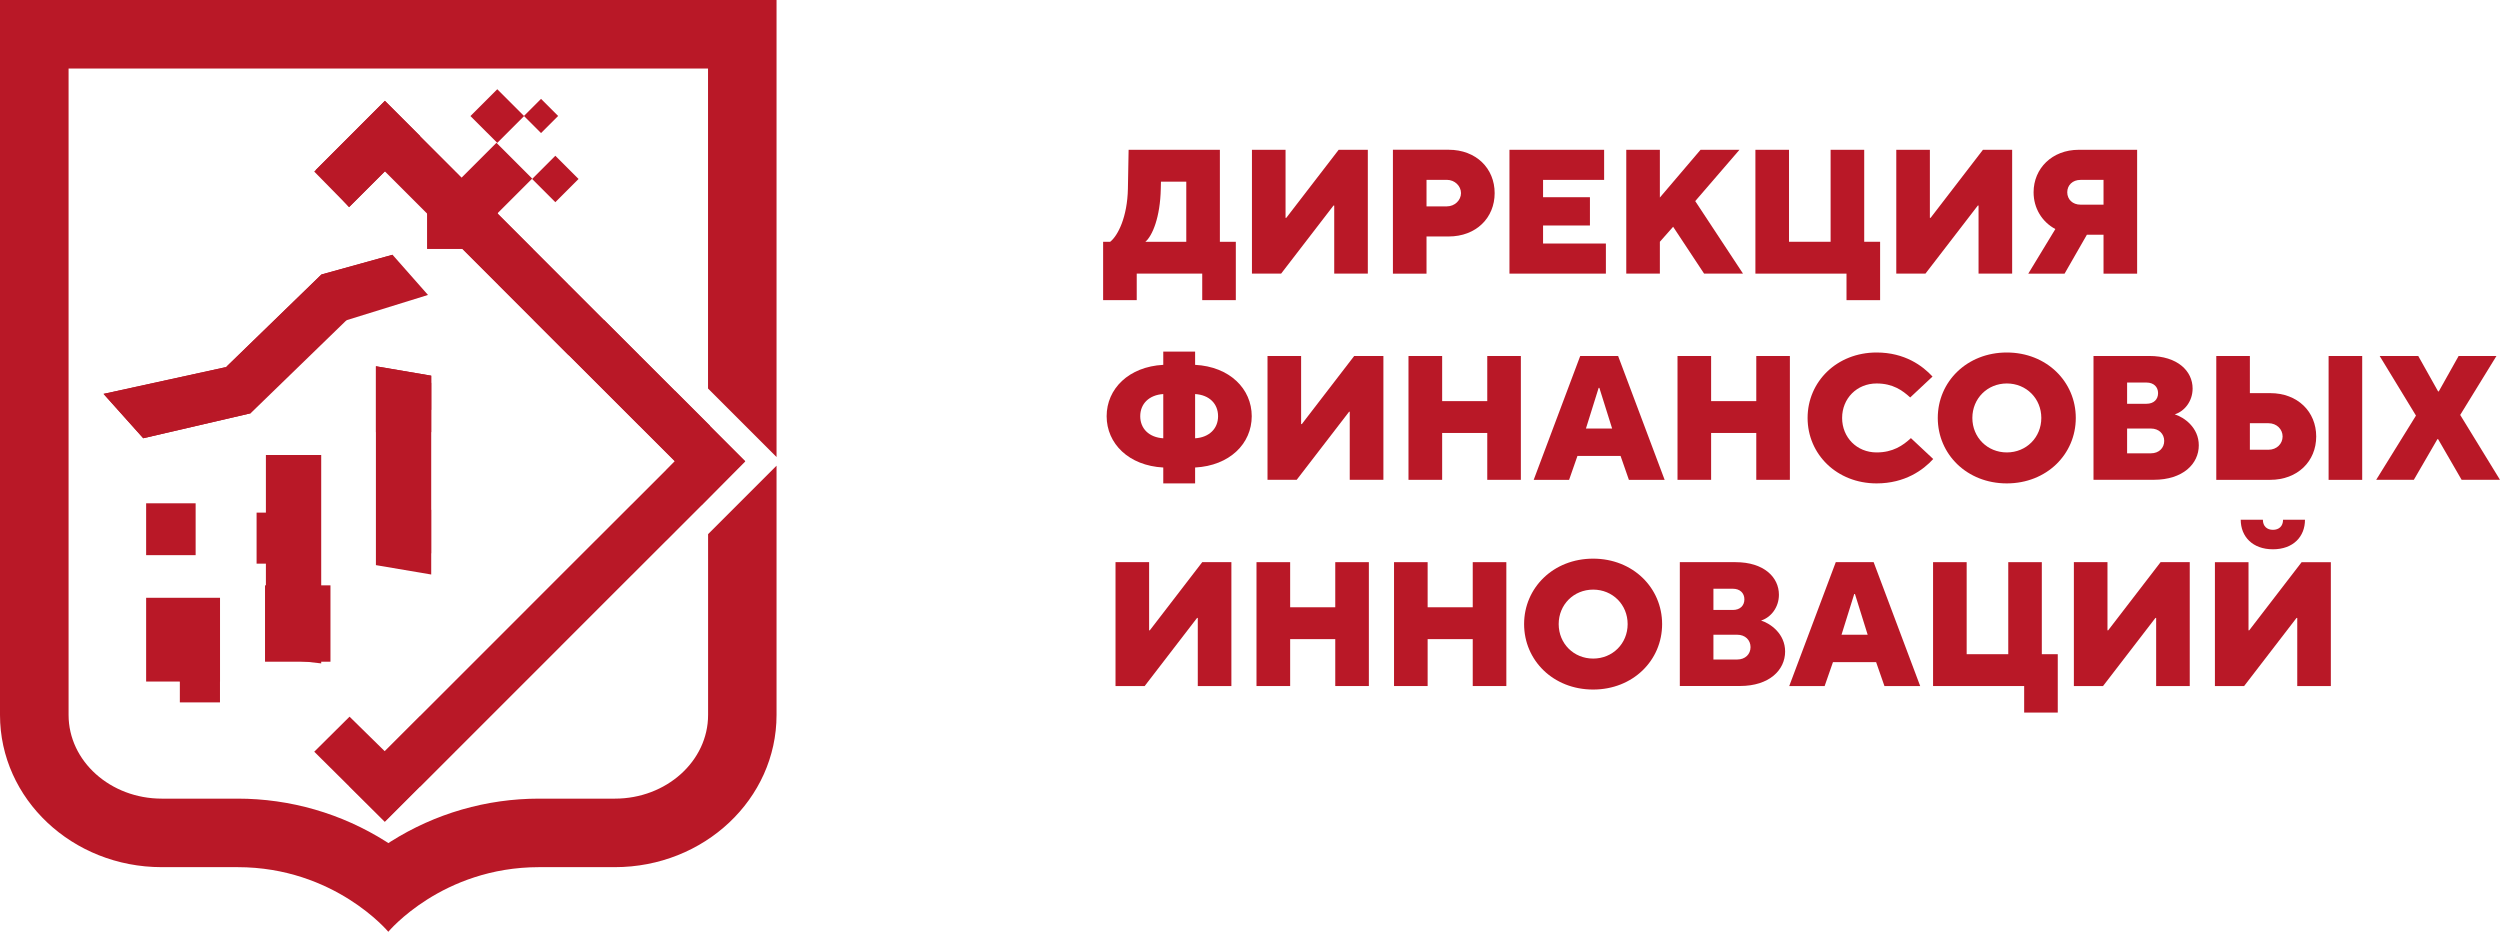 <?xml version="1.0" encoding="UTF-8"?> <svg xmlns="http://www.w3.org/2000/svg" width="209" height="78" viewBox="0 0 209 78" fill="none"><path d="M59.196 44.66V59.773C59.196 63.632 55.704 66.766 51.406 66.766H45.068C40.664 66.766 36.375 68.008 32.664 70.354C32.595 70.4 32.531 70.441 32.467 70.482C32.402 70.441 32.338 70.4 32.27 70.354C28.558 68.008 24.268 66.766 19.865 66.766H13.523C9.229 66.766 5.733 63.632 5.733 59.773V5.728H59.191V32.48L64.919 38.208V0H59.191H0V59.773C0 66.798 6.053 72.494 13.518 72.494H19.86C27.976 72.494 32.462 77.897 32.462 77.897C32.462 77.897 36.948 72.494 45.064 72.494H51.401C58.866 72.494 64.919 66.798 64.919 59.773V38.932L59.191 44.66H59.196Z" fill="#B91827"></path><path d="M36.05 31.408V48.029L31.426 47.245V30.62L36.05 31.408Z" fill="#B91827"></path><path d="M36.046 42.62H32.407V46.259H36.046V42.62Z" fill="#B91827"></path><path d="M36.05 31.408V36.128H31.426V30.62L36.05 31.408Z" fill="#B91827"></path><path d="M36.05 32.004H34.716V34.263H36.05V32.004Z" fill="#B91827"></path><path d="M26.853 38.038V55.46L22.229 54.938V38.038H26.853Z" fill="#B91827"></path><path d="M26.853 49.714H22.935V54.544H26.853V49.714Z" fill="#B91827"></path><path d="M27.627 48.935H22.156V55.319H27.627V48.935Z" fill="#B91827"></path><path d="M26.853 49.714H22.935V54.544H26.853V49.714Z" fill="#B91827"></path><path d="M25.405 42.855H21.451V47.121H25.405V42.855Z" fill="#B91827"></path><path d="M24.631 43.63H22.225V46.347H24.631V43.63Z" fill="#B91827"></path><path d="M18.39 55.421H15.035V58.72H18.39V55.421Z" fill="#B91827"></path><path d="M17.615 56.199H15.814V57.945H17.615V56.199Z" fill="#B91827"></path><path d="M18.394 49.975H12.217V56.977H18.394V49.975Z" fill="#B91827"></path><path d="M17.615 50.751H12.991V56.199H15.814V55.681H17.615V50.751Z" fill="#B91827"></path><path d="M18.39 54.91H15.035V56.977H18.39V54.91Z" fill="#B91827"></path><path d="M17.615 55.68H15.814V56.198H17.615V55.68Z" fill="#B91827"></path><path d="M16.355 42.076H12.217V46.411H16.355V42.076Z" fill="#B91827"></path><path d="M15.576 42.849H13.083L12.991 42.872V45.636H15.576V42.849Z" fill="#B91827"></path><path d="M33.649 9.906L62.307 38.569L32.173 68.699L26.271 62.843L29.222 59.914L32.173 62.811L56.419 38.569L32.173 14.324L29.181 17.316L26.399 14.214L32.173 8.431L33.649 9.906Z" fill="#B91827"></path><path d="M38.066 56.922L35.12 59.867L38.066 62.812L41.011 59.867L38.066 56.922Z" fill="#B91827"></path><path d="M41.004 53.983L38.059 56.929L41.005 59.874L43.95 56.928L41.004 53.983Z" fill="#B91827"></path><path d="M32.178 14.324L29.186 17.312L26.267 14.342L29.241 11.368L32.187 14.31L32.178 14.324Z" fill="#B91827"></path><path d="M41.609 17.867L38.663 20.812L41.618 23.768L44.564 20.822L41.609 17.867Z" fill="#B91827"></path><path d="M36.045 42.62V46.259H32.412V42.62V46.259H36.045V42.62Z" fill="#B91827"></path><path d="M18.898 30.689L26.876 22.944L32.815 21.299L35.78 24.658L28.966 26.771L20.947 34.552L11.974 36.637L8.656 32.929L18.898 30.689Z" fill="#B91827"></path><path d="M41.572 7.46L39.329 9.702L41.572 11.944L43.814 9.702L41.572 7.46Z" fill="#B91827"></path><path d="M46.426 13.022L44.485 14.963L46.426 16.904L48.367 14.963L46.426 13.022Z" fill="#B91827"></path><path d="M45.231 8.266L43.803 9.695L45.231 11.124L46.66 9.695L45.231 8.266Z" fill="#B91827"></path><path d="M32.181 8.432L29.235 11.377L32.191 14.333L35.136 11.387L32.181 8.432Z" fill="#B91827"></path><path d="M53.456 29.701L50.511 32.646L53.469 35.605L56.414 32.659L53.456 29.701Z" fill="#B91827"></path><path d="M32.153 62.783L29.211 65.726L32.166 68.681L35.108 65.739L32.153 62.783Z" fill="#B91827"></path><path d="M35.112 59.859L32.166 62.804L35.122 65.76L38.067 62.814L35.112 59.859Z" fill="#B91827"></path><path d="M43.954 51.035L41.009 53.981L43.955 56.926L46.9 53.98L43.954 51.035Z" fill="#B91827"></path><path d="M46.903 48.08L43.959 51.026L46.905 53.971L49.85 51.024L46.903 48.08Z" fill="#B91827"></path><path d="M49.845 45.139L46.898 48.083L49.843 51.03L52.789 48.085L49.845 45.139Z" fill="#B91827"></path><path d="M52.791 42.199L49.846 45.144L52.79 48.09L55.736 45.145L52.791 42.199Z" fill="#B91827"></path><path d="M55.721 39.277L52.776 42.223L55.722 45.167L58.666 42.222L55.721 39.277Z" fill="#B91827"></path><path d="M56.417 32.647L53.471 35.593L56.417 38.538L59.362 35.593L56.417 32.647Z" fill="#B91827"></path><path d="M50.496 26.742L47.551 29.687L50.506 32.642L53.451 29.697L50.496 26.742Z" fill="#B91827"></path><path d="M47.527 23.803L44.582 26.748L47.537 29.703L50.483 26.758L47.527 23.803Z" fill="#B91827"></path><path d="M44.563 20.836L41.621 23.779L44.576 26.734L47.518 23.791L44.563 20.836Z" fill="#B91827"></path><path d="M38.648 14.909L35.704 17.855L38.663 20.813L41.607 17.866L38.648 14.909Z" fill="#B91827"></path><path d="M41.604 14.911H35.702V20.813H41.604V14.911Z" fill="#B91827"></path><path d="M59.333 35.602L62.289 38.562L58.664 42.237L55.709 39.277L59.333 35.602Z" fill="#B91827"></path><path d="M41.502 11.939L38.51 14.929L41.5 17.921L44.492 14.931L41.502 11.939Z" fill="#B91827"></path><path d="M8.656 32.929L18.898 30.688L11.974 36.636L8.656 32.929Z" fill="#B91827"></path><path d="M18.898 30.689L28.966 26.771L26.876 22.944L18.898 30.689Z" fill="#B91827"></path><path d="M18.897 30.688L20.946 34.551L11.969 36.636L18.897 30.688Z" fill="#B91827"></path><path d="M28.966 26.766L32.815 21.299L26.876 22.949L28.966 26.766Z" fill="#B91827"></path><path d="M101.982 20.212H103.315V25.093H100.506V22.875H95.031V25.093H92.221V20.212H92.813C93.45 19.708 94.247 18.155 94.293 15.777L94.352 12.523H101.982V20.217V20.212ZM99.173 20.212V15.185H97.056L97.042 15.777C96.996 18.173 96.332 19.727 95.754 20.212H99.168H99.173Z" fill="#B91827"></path><path d="M104.663 22.875V12.523H107.472V18.214H107.531L111.912 12.523H114.35V22.875H111.541V17.183H111.481L107.101 22.875H104.663Z" fill="#B91827"></path><path d="M116.448 22.876V12.519H121.109C123.4 12.519 124.953 14.073 124.953 16.144C124.953 18.215 123.4 19.769 121.109 19.769H119.257V22.876H116.448ZM119.257 17.253H120.957C121.622 17.253 122.14 16.735 122.14 16.144C122.14 15.553 121.622 15.035 120.957 15.035H119.257V17.253Z" fill="#B91827"></path><path d="M126.191 22.875V12.523H134.105V15.039H129V16.487H132.918V18.851H129V20.359H134.252V22.875H126.191Z" fill="#B91827"></path><path d="M135.956 22.875V12.523H138.765V16.514L142.165 12.523H145.419L141.721 16.812L145.716 22.875H142.463L139.874 18.957L138.765 20.212V22.875H135.956Z" fill="#B91827"></path><path d="M154.368 25.093V22.875H146.752V12.523H149.561V20.212H153.039V12.523H155.848V20.212H157.177V25.093H154.368Z" fill="#B91827"></path><path d="M158.529 22.875V12.523H161.338V18.214H161.397L165.774 12.523H168.216V22.875H165.407V17.183H165.347L160.967 22.875H158.529Z" fill="#B91827"></path><path d="M178.664 12.523V22.879H175.855V19.626H174.462L172.597 22.879H169.563L171.827 19.149C170.705 18.544 170.008 17.403 170.008 16.074C170.008 14.076 171.561 12.523 173.779 12.523H178.66H178.664ZM175.855 17.11V15.039H173.931C173.266 15.039 172.822 15.483 172.822 16.074C172.822 16.666 173.266 17.11 173.931 17.11H175.855Z" fill="#B91827"></path><path d="M97.249 40.413V39.084C94.366 38.932 92.515 37.086 92.515 34.794C92.515 32.503 94.366 30.652 97.249 30.501V29.392H99.911V30.501C102.794 30.652 104.645 32.499 104.645 34.794C104.645 37.09 102.794 38.932 99.911 39.084V40.413H97.249ZM97.249 32.943C96.067 33.017 95.324 33.754 95.324 34.794C95.324 35.835 96.062 36.568 97.249 36.641V32.943ZM99.911 36.641C101.093 36.568 101.831 35.83 101.831 34.794C101.831 33.759 101.107 33.017 99.911 32.943V36.641Z" fill="#B91827"></path><path d="M105.964 40.114V29.762H108.773V35.454H108.833L113.209 29.762H115.652V40.114H112.838V34.423H112.783L108.402 40.114H105.964Z" fill="#B91827"></path><path d="M117.75 40.114V29.762H120.564V33.534H124.335V29.762H127.144V40.114H124.335V36.196H120.564V40.114H117.75Z" fill="#B91827"></path><path d="M128.217 40.115L132.107 29.759H135.274L139.164 40.115H136.176L135.48 38.117H131.874L131.177 40.115H128.217ZM132.584 35.826H134.774L133.707 32.426H133.647L132.584 35.826Z" fill="#B91827"></path><path d="M140.24 40.114V29.762H143.049V33.534H146.825V29.762H149.634V40.114H146.825V36.196H143.049V40.114H140.24Z" fill="#B91827"></path><path d="M151.115 34.94C151.115 31.907 153.557 29.469 156.884 29.469C159.248 29.469 160.742 30.592 161.558 31.481L159.693 33.227C159.042 32.636 158.245 32.058 156.884 32.058C155.23 32.058 154.001 33.314 154.001 34.94C154.001 36.567 155.23 37.823 156.884 37.823C158.245 37.823 159.088 37.245 159.752 36.627L161.617 38.373C160.788 39.289 159.253 40.412 156.884 40.412C153.557 40.412 151.115 37.974 151.115 34.94Z" fill="#B91827"></path><path d="M161.998 34.94C161.998 31.907 164.44 29.469 167.767 29.469C171.094 29.469 173.536 31.907 173.536 34.94C173.536 37.974 171.099 40.412 167.767 40.412C164.436 40.412 161.998 37.974 161.998 34.94ZM170.654 34.94C170.654 33.314 169.398 32.058 167.772 32.058C166.145 32.058 164.889 33.314 164.889 34.94C164.889 36.567 166.145 37.823 167.772 37.823C169.398 37.823 170.654 36.567 170.654 34.94Z" fill="#B91827"></path><path d="M175.017 40.115V29.759H179.677C182.041 29.759 183.302 31.019 183.302 32.481C183.302 33.544 182.623 34.387 181.808 34.639C182.605 34.891 183.819 35.748 183.819 37.228C183.819 38.782 182.491 40.111 180.048 40.111H175.021L175.017 40.115ZM177.826 33.755H179.452C180.057 33.755 180.415 33.388 180.415 32.866C180.415 32.343 180.044 31.981 179.452 31.981H177.826V33.755ZM177.826 37.897H179.819C180.483 37.897 180.928 37.453 180.928 36.862C180.928 36.27 180.483 35.826 179.819 35.826H177.826V37.897Z" fill="#B91827"></path><path d="M185.281 40.115V29.759H188.09V32.866H189.79C192.086 32.866 193.635 34.419 193.635 36.49C193.635 38.562 192.082 40.115 189.79 40.115H185.281ZM188.09 37.599H189.644C190.34 37.599 190.826 37.095 190.826 36.49C190.826 35.886 190.336 35.381 189.644 35.381H188.09V37.599ZM194.671 29.759H197.48V40.115H194.671V29.759Z" fill="#B91827"></path><path d="M198.648 40.114L201.975 34.744L198.941 29.762H202.167L203.826 32.723H203.881L205.54 29.762H208.702L205.673 34.689L209 40.114H205.792L203.826 36.714H203.767L201.796 40.114H198.648Z" fill="#B91827"></path><path d="M93.257 57.353V46.997H96.066V52.693H96.126L100.506 46.997H102.944V57.353H100.135V51.657H100.076L95.695 57.353H93.257Z" fill="#B91827"></path><path d="M105.043 57.353V46.997H107.857V50.768H111.628V46.997H114.437V57.353H111.628V53.431H107.857V57.353H105.043Z" fill="#B91827"></path><path d="M116.541 57.353V46.997H119.35V50.768H123.121V46.997H125.93V57.353H123.121V53.431H119.35V57.353H116.541Z" fill="#B91827"></path><path d="M127.415 52.175C127.415 49.141 129.857 46.703 133.184 46.703C136.511 46.703 138.953 49.141 138.953 52.175C138.953 55.208 136.516 57.646 133.184 57.646C129.853 57.646 127.415 55.208 127.415 52.175ZM136.071 52.175C136.071 50.548 134.815 49.292 133.189 49.292C131.562 49.292 130.306 50.548 130.306 52.175C130.306 53.801 131.562 55.057 133.189 55.057C134.815 55.057 136.071 53.801 136.071 52.175Z" fill="#B91827"></path><path d="M140.433 57.353V46.997H145.094C147.463 46.997 148.718 48.257 148.718 49.719C148.718 50.782 148.04 51.625 147.225 51.877C148.022 52.129 149.236 52.986 149.236 54.466C149.236 56.02 147.907 57.349 145.465 57.349H140.438L140.433 57.353ZM143.242 50.993H144.869C145.474 50.993 145.831 50.626 145.831 50.104C145.831 49.581 145.46 49.219 144.869 49.219H143.242V50.993ZM143.242 55.135H145.236C145.9 55.135 146.345 54.691 146.345 54.1C146.345 53.508 145.9 53.064 145.236 53.064H143.242V55.135Z" fill="#B91827"></path><path d="M149.58 57.353L153.47 46.997H156.637L160.527 57.353H157.539L156.843 55.355H153.236L152.54 57.353H149.58ZM153.947 53.064H156.137L155.074 49.659H155.014L153.951 53.064H153.947Z" fill="#B91827"></path><path d="M169.22 59.571V57.353H161.604V46.997H164.413V54.691H167.891V46.997H170.696V54.691H172.029V59.571H169.22Z" fill="#B91827"></path><path d="M173.376 57.353V46.997H176.185V52.693H176.245L180.625 46.997H183.063V57.353H180.254V51.657H180.195L175.814 57.353H173.376Z" fill="#B91827"></path><path d="M185.167 57.354V46.998H187.976V52.693H188.036L192.416 46.998H194.859V57.354H192.05V51.658H191.99L187.609 57.354H185.172H185.167ZM187.325 43.451H189.177C189.177 44.001 189.529 44.294 190.02 44.294C190.51 44.294 190.863 44.001 190.863 43.451H192.696C192.696 44.858 191.72 45.921 190.015 45.921C188.311 45.921 187.325 44.853 187.325 43.451Z" fill="#B91827"></path></svg> 